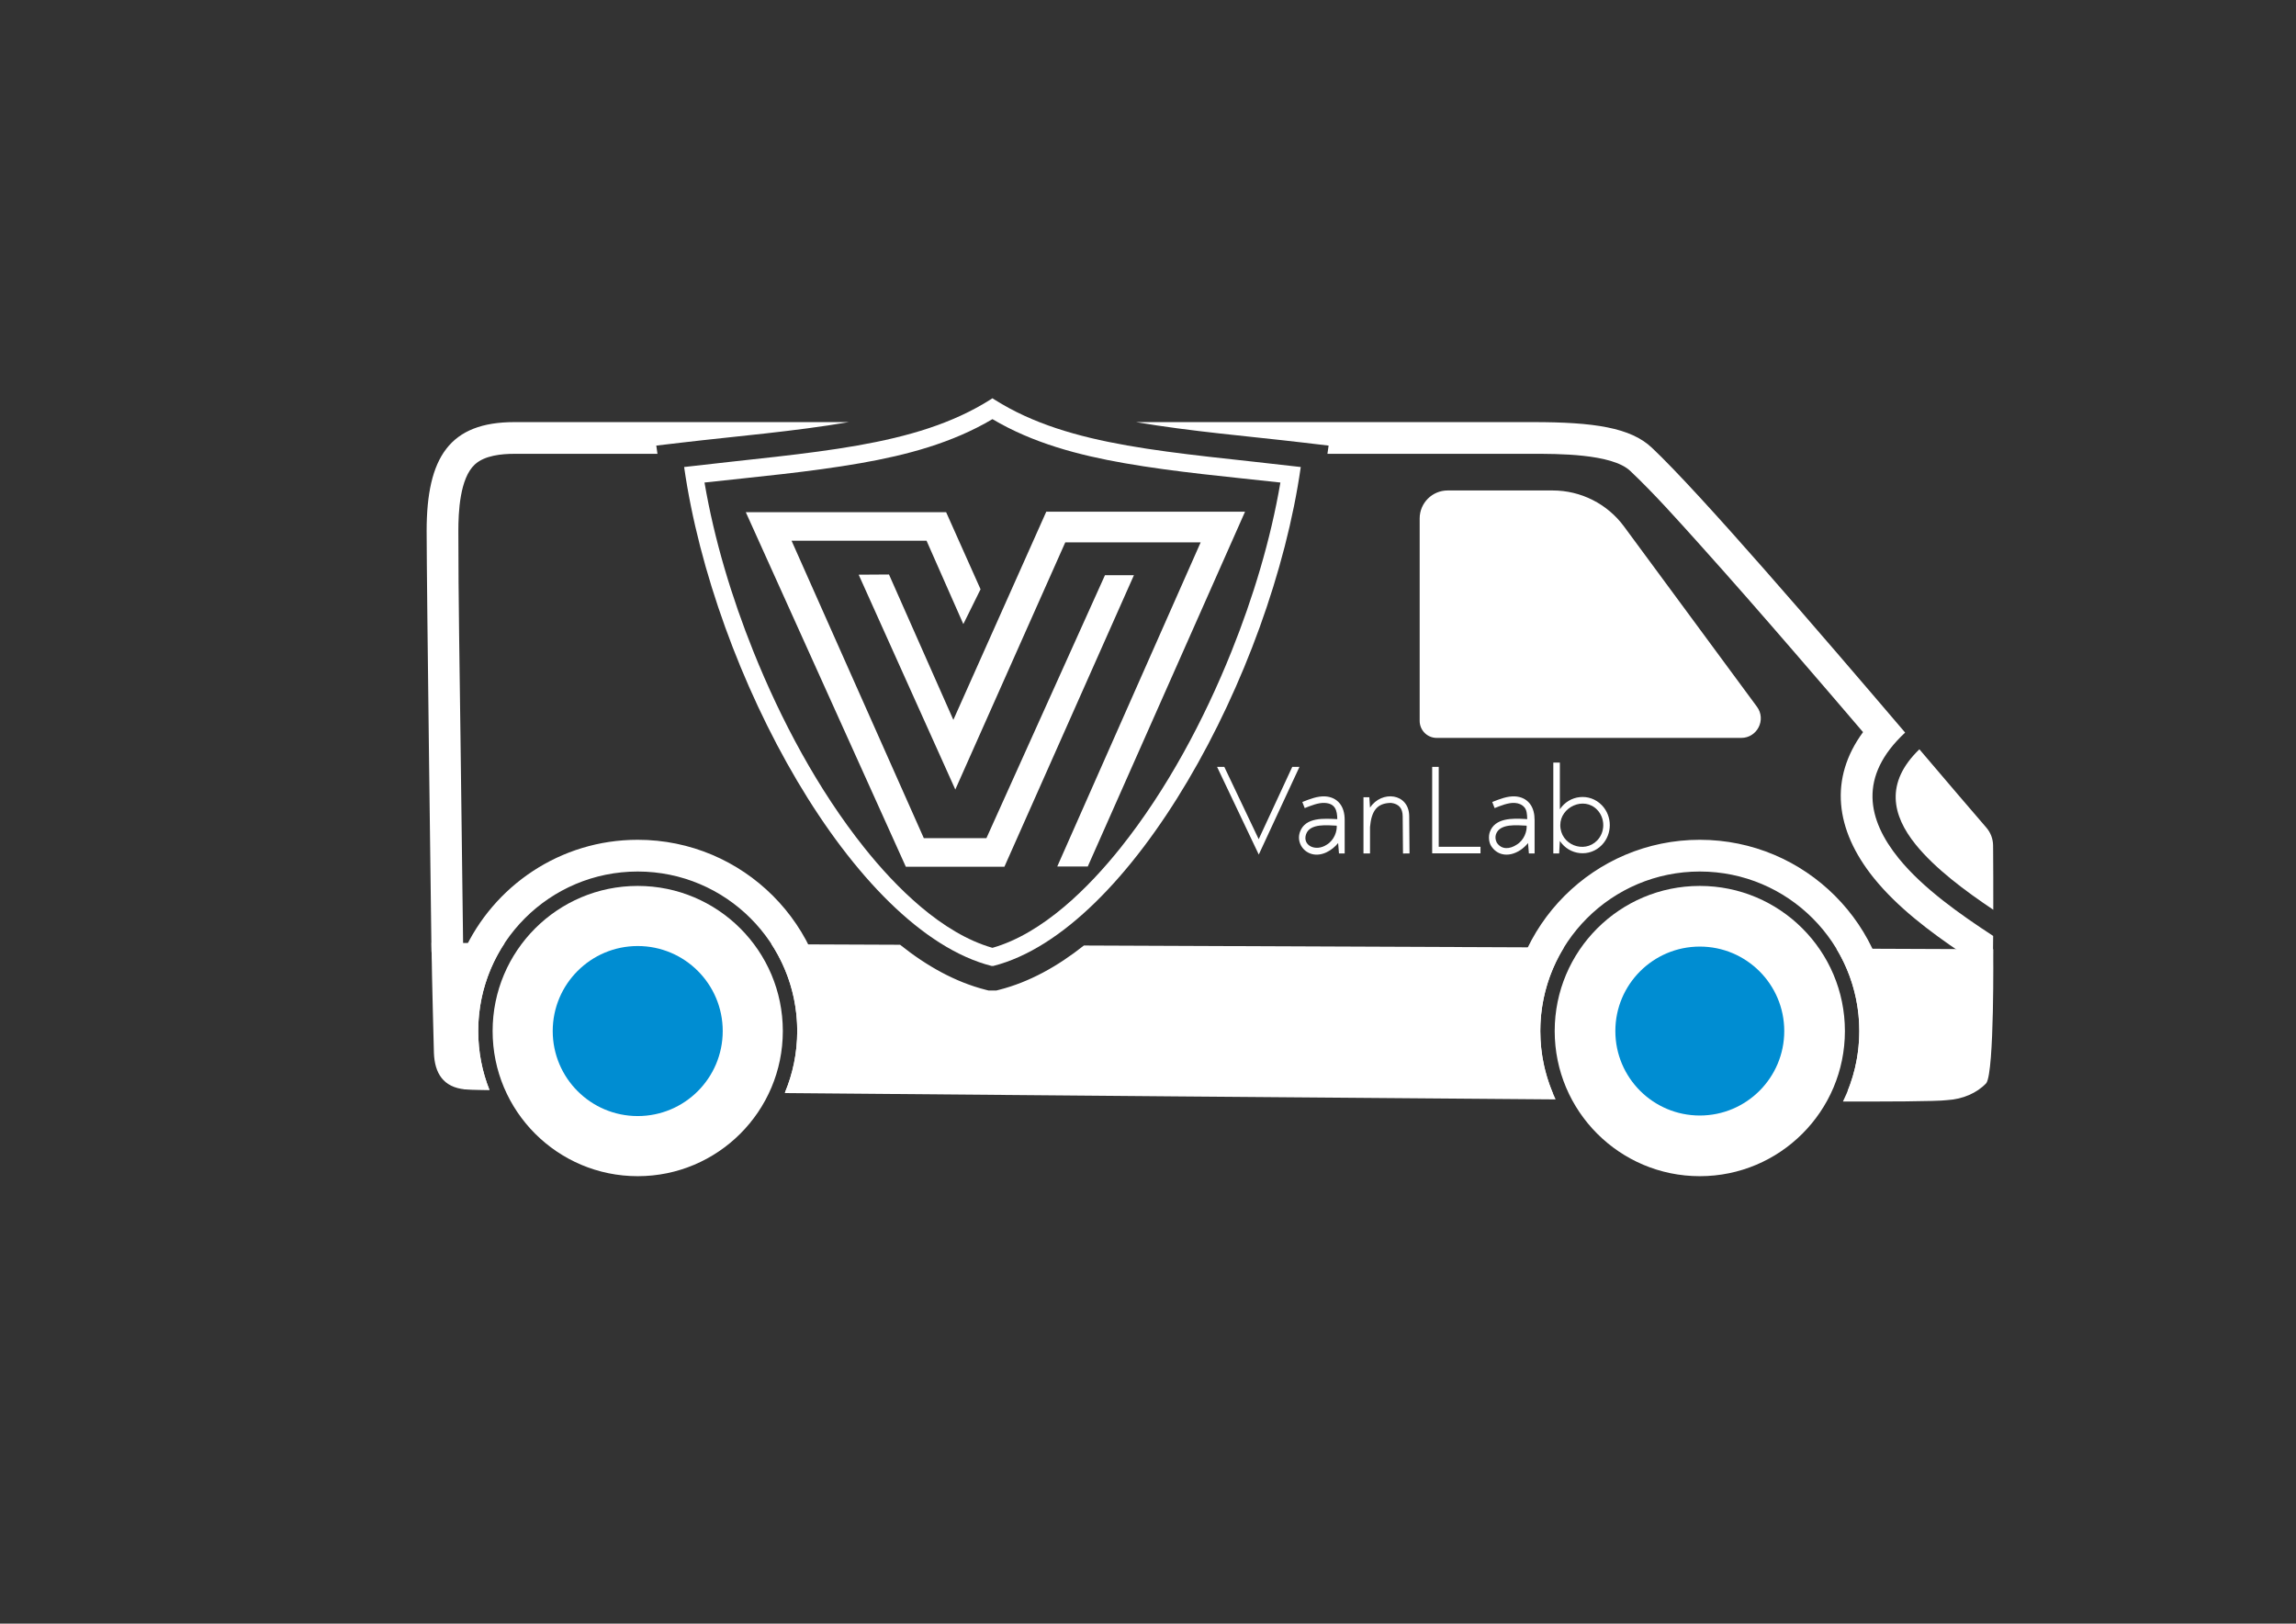 <?xml version="1.0" encoding="UTF-8"?> <svg xmlns="http://www.w3.org/2000/svg" width="1123" height="794" viewBox="0 0 1123 794" fill="none"><rect x="0" y="0" width="1123" height="794" fill="#333333" stroke="none"/><g clip-path="url(#clip0_317_49)"><path fill-rule="evenodd" clip-rule="evenodd" d="M931.825 358.255C890.254 309.522 831.538 241.166 807.986 218.984C797.583 209.097 779.553 206.422 749.782 206.422H555.637C582.622 211.036 610.429 213.268 637.621 216.469L649.837 217.907L649.262 221.937H749.782C761.166 221.937 788.341 221.771 797.333 230.263C809.084 241.362 820.389 254.083 831.208 266.103C847.011 283.661 862.548 301.479 877.999 319.347C889.119 332.206 900.189 345.108 911.234 358.032C894.699 380.523 897.374 405.683 916.544 429.427C928.014 443.632 943.846 455.582 959.288 465.977C959.273 467.361 959.257 468.745 959.24 470.129C958.972 479.969 958.413 489.953 957.645 499.76C957.246 504.859 956.779 509.988 956.086 515.057C956.041 515.391 955.991 515.759 955.939 516.152C952.399 516.378 948.852 516.537 945.311 516.683C938.214 516.974 931.109 517.192 924.003 517.37C924.617 513.024 924.925 508.63 924.925 504.217C924.925 452.565 883.045 410.683 831.394 410.683C779.741 410.683 737.861 452.564 737.861 504.217C737.861 509.24 738.26 514.238 739.053 519.167C627.49 519.499 515.903 519.194 404.34 518.637C405.079 513.88 405.45 509.06 405.45 504.217C405.45 452.565 363.57 410.683 311.918 410.683C274 410.683 241.347 433.254 226.664 465.691C226.625 465.257 226.587 464.824 226.55 464.391C226.094 429.819 225.655 395.247 225.235 360.676C224.825 327.046 224.188 293.299 224.188 259.672C224.188 250.517 224.867 233.933 232.241 227.144C237.089 222.68 245.39 221.937 251.629 221.937H321.575L320.999 217.907L333.215 216.469C360.407 213.268 388.214 211.036 415.199 206.422H251.629C220.004 206.422 208.673 223.518 208.673 259.672C208.673 285.526 211.044 465.152 211.044 465.152C211.044 465.152 216.392 528.608 227.49 532.745C227.657 532.807 231.876 532.89 239.379 532.986C235.845 524.083 233.901 514.377 233.901 504.217C233.901 461.126 268.83 426.199 311.918 426.199C355.005 426.199 389.935 461.126 389.935 504.217C389.935 514.784 387.829 524.858 384.022 534.049C493.267 534.622 640.274 535.054 759.52 534.614C755.564 525.272 753.376 515 753.376 504.217C753.376 461.126 788.306 426.199 831.394 426.199C874.48 426.199 909.41 461.126 909.41 504.217C909.41 514.503 907.415 524.322 903.798 533.314C943.156 532.59 967.515 531.555 968.383 530.114C973.226 522.079 974.753 470.431 974.753 470.431C974.806 466.123 974.848 461.854 974.877 457.692C959.178 447.439 940.563 434.478 928.616 419.68C913.436 400.88 908.721 379.735 931.825 358.255Z" fill="white"></path><path fill-rule="evenodd" clip-rule="evenodd" d="M974.867 416.622C974.857 415.445 974.845 414.381 974.838 413.437C974.809 410.225 973.637 407.139 971.53 404.713C965.08 397.301 953.296 383.443 938.795 366.43C921.832 382.764 925.476 398.758 936.955 412.975C946.524 424.826 961.3 435.758 974.937 444.899C974.964 433.249 974.915 423.205 974.867 416.622Z" fill="white"></path><path fill-rule="evenodd" clip-rule="evenodd" d="M974.909 464.204C974.909 464.204 975.549 524.012 971.527 529.688C966.971 534.526 960.005 537.551 952.431 537.984C947.389 538.676 920.443 538.724 901.405 538.667C906.527 528.277 909.41 516.584 909.41 504.216C909.41 489.458 905.312 475.658 898.192 463.89L974.909 464.204ZM760.884 537.643C654.604 536.821 499.442 535.59 383.82 534.545C387.757 525.222 389.935 514.973 389.935 504.216C389.935 488.556 385.318 473.976 377.376 461.757L440.24 462.014C453.311 472.459 467.31 480.263 482.058 484.017L483.515 484.388H487.321L488.778 484.017C503.355 480.307 517.201 472.644 530.141 462.382L764.93 463.344C757.605 475.231 753.376 489.229 753.376 504.216C753.376 516.179 756.072 527.511 760.884 537.643ZM239.394 533.023C232.456 532.913 228.265 532.819 227.49 532.745C216.8 531.726 212.596 524.814 212.231 514.919C212.231 512.809 211.225 479.85 211.044 461.075L246.812 461.222C238.655 473.55 233.901 488.326 233.901 504.216C233.901 514.391 235.851 524.111 239.394 533.023Z" fill="white"></path><path fill-rule="evenodd" clip-rule="evenodd" d="M311.918 433.243C272.721 433.243 240.945 465.016 240.945 504.216C240.945 543.412 272.721 575.188 311.918 575.188C351.114 575.188 382.89 543.412 382.89 504.216C382.89 465.016 351.114 433.243 311.918 433.243Z" fill="white"></path><path d="M311.918 462.906C289.104 462.906 270.61 481.4 270.61 504.216C270.61 527.029 289.104 545.522 311.918 545.522C334.731 545.522 353.224 527.029 353.224 504.216C353.224 481.4 334.731 462.906 311.918 462.906Z" fill="white"></path><path fill-rule="evenodd" clip-rule="evenodd" d="M851.645 360.861H702.706C698.105 360.861 694.375 357.13 694.375 352.527V253.551C694.375 245.984 700.509 239.85 708.075 239.85H759.438C773.211 239.85 786.162 246.392 794.331 257.473L859.346 345.616C864.003 351.932 859.493 360.861 851.645 360.861Z" fill="white"></path><path fill-rule="evenodd" clip-rule="evenodd" d="M831.394 433.243C792.196 433.243 760.42 465.016 760.42 504.216C760.42 543.412 792.196 575.188 831.394 575.188C870.59 575.188 902.365 543.412 902.365 504.216C902.365 465.016 870.59 433.243 831.394 433.243Z" fill="white"></path><path d="M831.393 462.906C808.579 462.906 790.085 481.4 790.085 504.216C790.085 527.029 808.579 545.522 831.393 545.522C854.206 545.522 872.699 527.029 872.699 504.216C872.699 481.4 854.206 462.906 831.393 462.906Z" fill="#008DD2"></path><path fill-rule="evenodd" clip-rule="evenodd" d="M419.982 281.038L467.252 386.104L521.03 265.25H587.246L517.106 423.758H532.034L608.967 250.227H511.748L466.296 352.039L434.814 280.943L419.982 281.038ZM479.598 288.167L462.757 250.461H364.772L443.045 423.854H491.272L554.618 281.278H540.456L482.468 409.883H451.849L387.163 264.436H453.188L471.178 305.2L479.598 288.167Z" fill="white"></path><path fill-rule="evenodd" clip-rule="evenodd" d="M486.609 195.53C523.484 218.775 572.738 220.915 636.218 228.387C621.769 329.571 553.335 455.204 485.818 472.388H485.018C417.501 455.204 349.068 329.571 334.618 228.387C398.098 220.915 447.353 218.775 484.227 195.53L485.418 194.77L486.609 195.53ZM344.58 235.974C349.387 264.097 357.898 292.176 368.462 318.502C381.925 352.049 400.11 386.191 422.7 414.512C438.173 433.91 460.7 456.469 485.418 463.52C510.137 456.469 532.663 433.91 548.136 414.512C570.726 386.191 588.911 352.049 602.374 318.502C612.938 292.176 621.45 264.097 626.256 235.974C600.811 233.155 575.017 230.883 549.893 226.492C527.441 222.568 505.125 216.657 485.418 204.972C465.712 216.659 443.396 222.569 420.944 226.492C395.82 230.883 370.026 233.155 344.58 235.974Z" fill="white"></path><path d="M598.818 375.016L615.643 410.39L632.061 375.016H635.586L615.679 417.907L595.279 375.016H598.818ZM653.81 403.78C649.289 403.601 640.738 402.514 638.828 407.931C636.893 413.418 643.444 416.707 648.948 413.067C652.664 410.807 654.016 406.424 653.81 403.78ZM654.496 412.275C651.534 415.94 646.465 418.941 641.649 417.648C636.979 416.393 634.174 411.513 635.812 406.867C638.433 399.432 647.792 400.31 654.088 400.584C654.005 396.21 653.072 392.985 648.027 392.656C644.84 392.448 641.091 394.03 638.144 395.179L636.98 392.2C640.471 390.839 644.423 389.217 648.227 389.465C650.983 389.645 653.528 390.713 655.312 392.946C656.806 394.815 657.719 397.463 657.694 401.036L657.7 417.376H654.908C654.771 415.676 654.634 413.975 654.496 412.275ZM746.698 403.78C742.177 403.601 733.627 402.514 731.716 407.931C731.27 409.196 731.37 410.648 732.103 412.099C734.55 415.719 738.586 415.217 741.837 413.067C745.552 410.807 746.904 406.424 746.698 403.78ZM747.385 412.275C746.283 413.639 744.99 414.815 743.601 415.733C742.207 416.655 740.706 417.325 739.194 417.673C737.623 418.034 736.038 418.051 734.538 417.648C732.566 417.118 730.775 415.887 729.392 413.795C728.154 411.919 727.962 408.962 728.7 406.867C731.152 399.914 739.843 400.181 745.745 400.5C746.305 400.531 746.452 400.561 746.977 400.584C746.928 398.028 746.709 396.186 745.71 394.936C744.547 393.481 742.819 392.78 740.915 392.656C737.728 392.448 733.979 394.03 731.032 395.179L729.869 392.2C733.36 390.839 737.311 389.217 741.116 389.465C743.871 389.645 746.416 390.713 748.201 392.946C750.031 395.236 750.589 398.196 750.589 401.053V417.376H747.797C747.66 415.676 747.522 413.975 747.385 412.275ZM666.888 389.879H669.749L670.092 394.963C675.727 386.38 689.166 387.789 689.26 399.137L689.412 417.363L686.221 417.388L686.069 399.162C686.036 395.309 684.258 393.136 680.399 392.643C673.49 392.707 670.793 396.578 670.092 404.414V417.376H666.888C666.888 408.209 666.888 399.05 666.888 389.879ZM703.698 375.016V414.091H724.134V417.295H700.494V375.016H703.698ZM783.488 393.783C788.662 399.139 788.662 407.876 783.488 413.231C777.522 419.406 767.608 418.306 762.946 411.25L762.603 417.376H759.742V372.922H762.946V395.764C767.608 388.707 777.522 387.608 783.488 393.783ZM781.185 395.998C774.673 389.257 763.152 394.708 763.152 403.507C763.152 413.169 774.844 417.579 781.185 411.016C785.166 406.896 785.166 400.118 781.185 395.998Z" fill="white"></path><path d="M311.917 545.789C334.878 545.789 353.492 527.176 353.492 504.214C353.492 481.253 334.878 462.64 311.917 462.64C288.956 462.64 270.343 481.253 270.343 504.214C270.343 527.176 288.956 545.789 311.917 545.789Z" fill="#008DD2"></path></g><defs><clipPath id="clip0_317_49"><rect width="1122.52" height="793.701" fill="white"></rect></clipPath></defs></svg> 